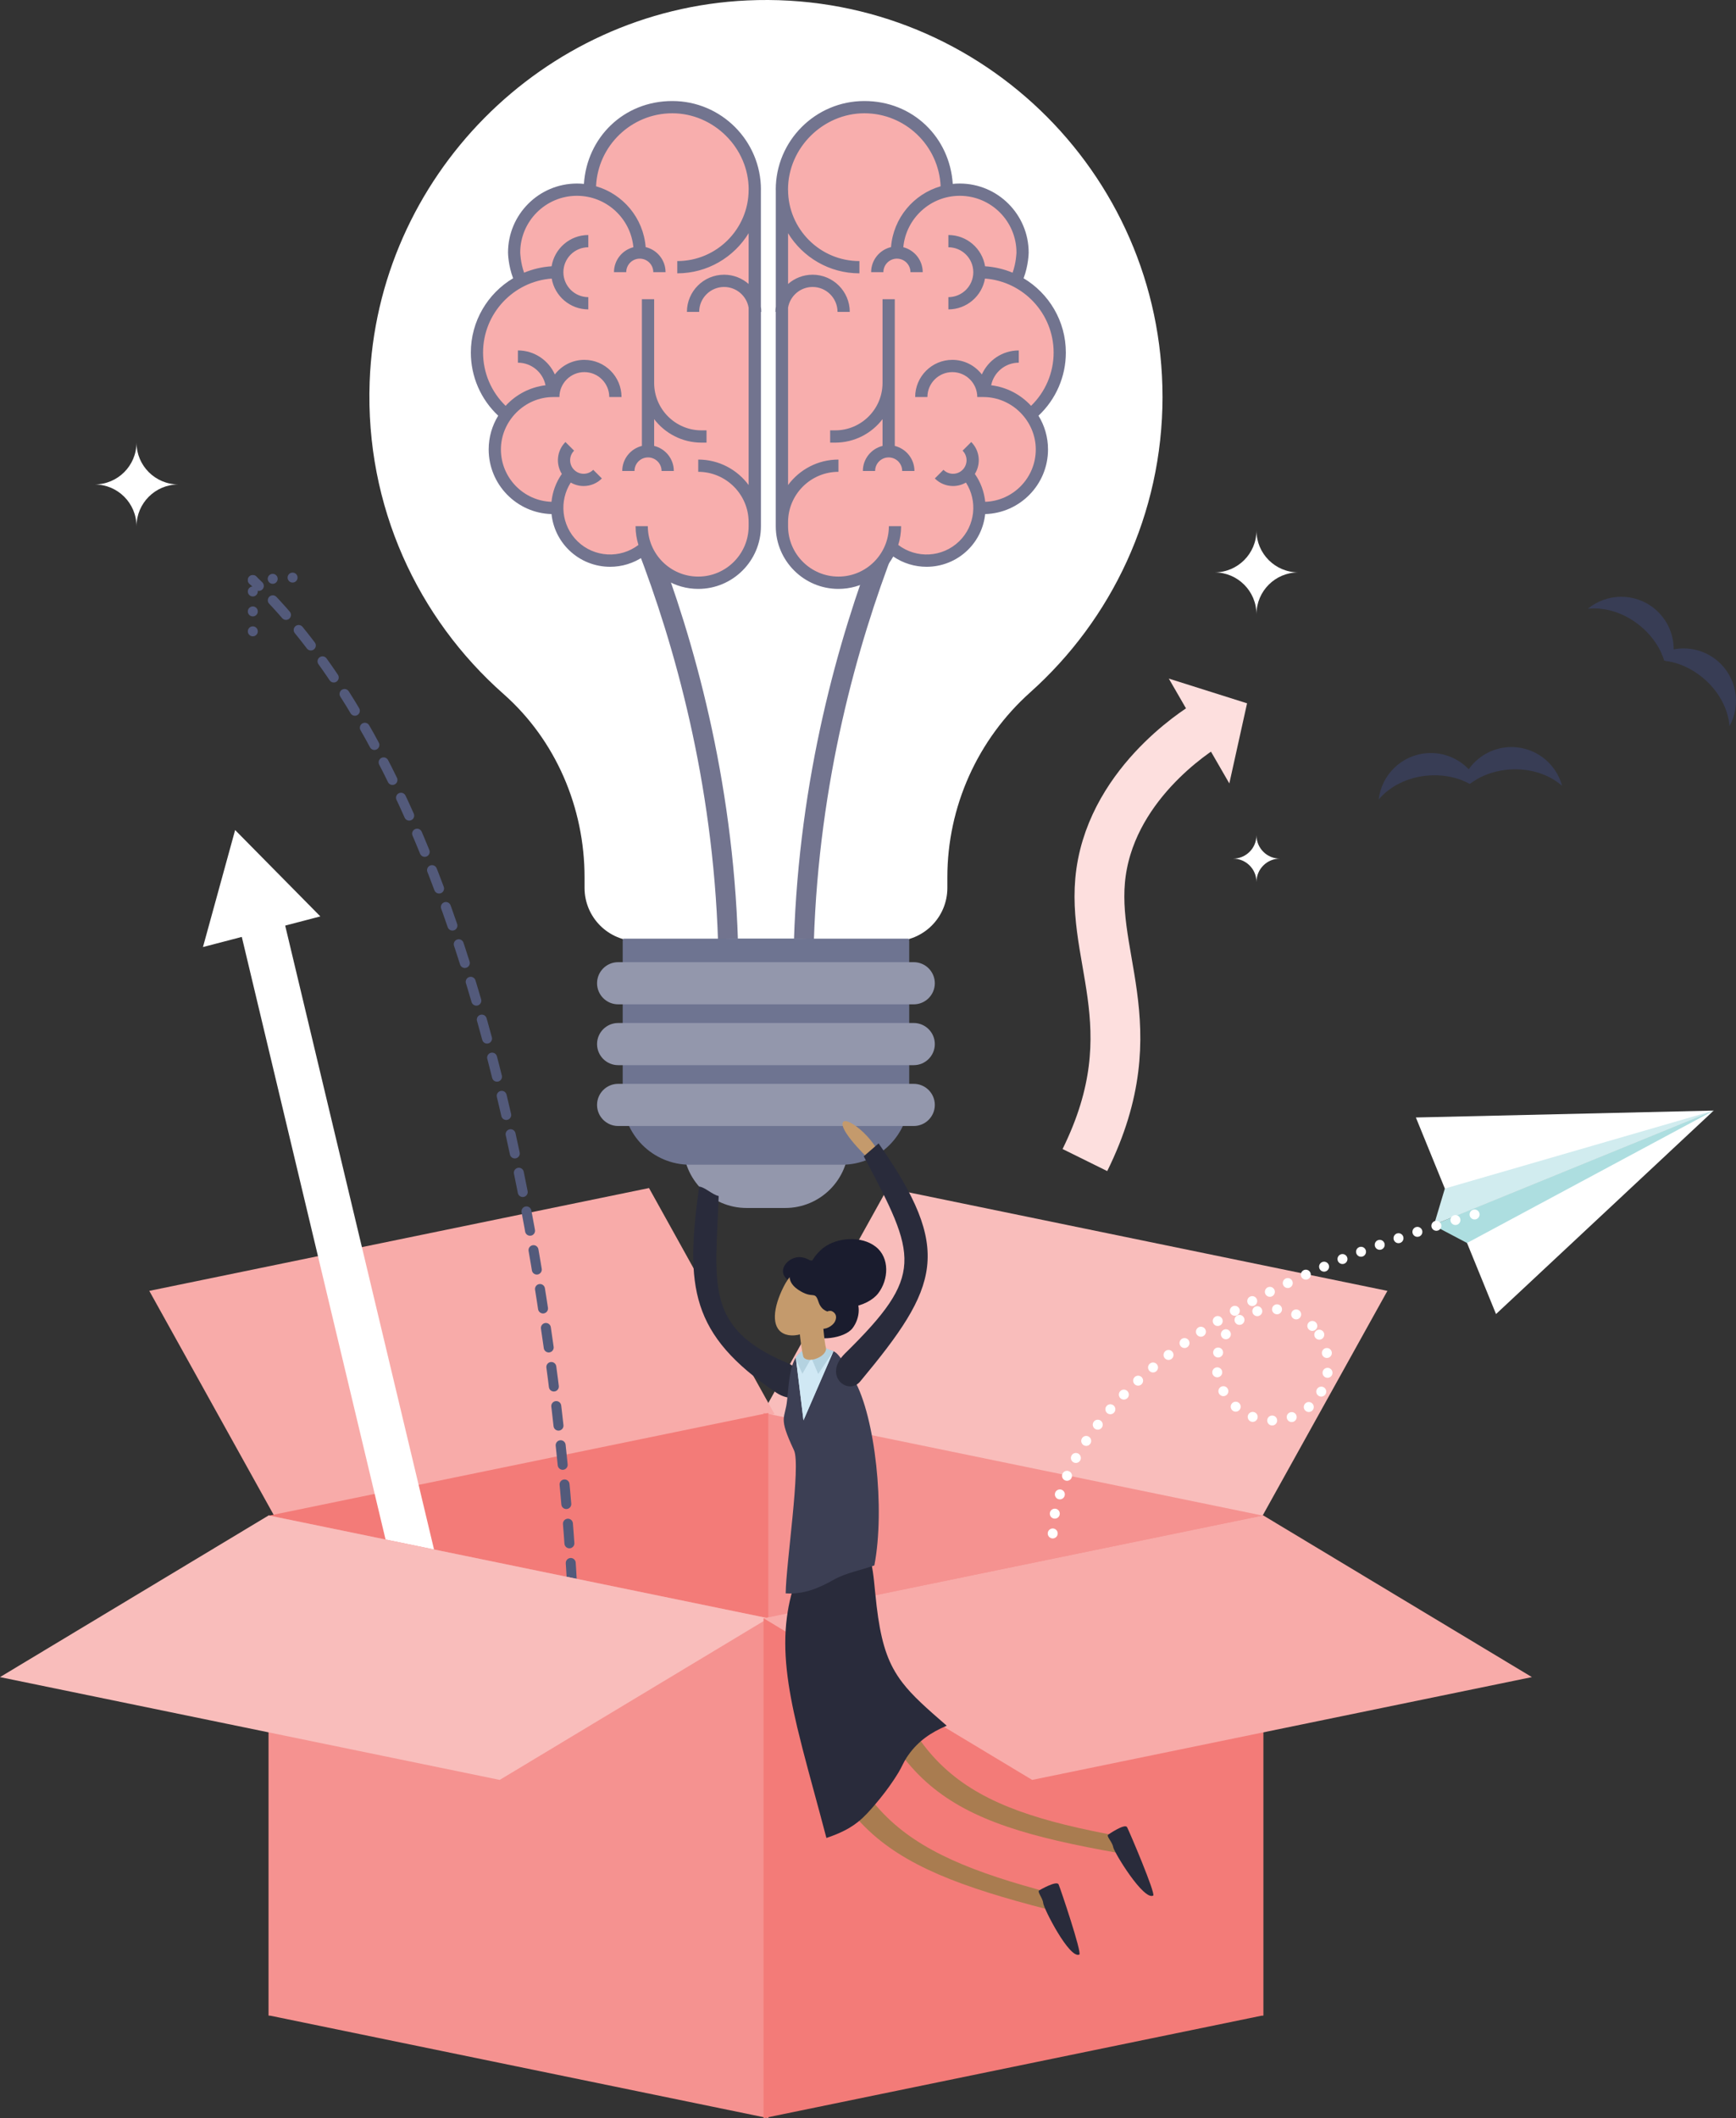 <?xml version="1.0" encoding="UTF-8"?><svg id="Layer_2" xmlns="http://www.w3.org/2000/svg" viewBox="0 0 1045.54 1275.24"><rect x="0" y="0" width="1045.54" height="1275.24" fill="#333333" stroke="none"/><defs><style>.cls-1,.cls-2,.cls-3,.cls-4,.cls-5,.cls-6,.cls-7,.cls-8{fill:none;}.cls-1,.cls-3,.cls-4,.cls-6,.cls-7{stroke-linecap:round;stroke-linejoin:round;}.cls-1,.cls-3,.cls-6,.cls-7{stroke-width:6px;}.cls-1,.cls-4,.cls-8{stroke:#fff;}.cls-1,.cls-7{stroke-dasharray:0 12;}.cls-2{stroke:#72748f;stroke-width:12px;}.cls-2,.cls-5,.cls-8{stroke-miterlimit:10;}.cls-3,.cls-6,.cls-7{stroke:#535a7b;}.cls-4{stroke-dasharray:0 12;stroke-width:6px;}.cls-5{stroke:#fddfde;stroke-width:30px;}.cls-6{stroke-dasharray:0 0 11.86 11.86;}.cls-9{fill:#f59290;}.cls-10{fill:#f8aba9;}.cls-11{fill:#f8aead;}.cls-12{fill:#f9bdbb;}.cls-13{fill:#fff;}.cls-14{fill:#f37b78;}.cls-15{fill:#fddfde;}.cls-16{fill:#9397ac;}.cls-17{fill:#b4d2e0;}.cls-18{fill:#a97c50;}.cls-19{fill:#addee0;}.cls-20{fill:#d1ecef;}.cls-21{fill:#d0e8f4;}.cls-22{fill:#c49a6c;}.cls-23{fill:#1a1c2e;}.cls-24{fill:#6e7491;}.cls-25{fill:#292b3b;}.cls-26{fill:#383d55;}.cls-27{fill:#3c3f54;}.cls-28{fill:#72748f;}.cls-8{stroke-width:27px;}</style></defs><g id="Layer_3"><path class="cls-13" d="m731.48,344.61c13.95,0,25.25-11.3,25.25-25.25,0,13.95,11.3,25.25,25.25,25.25-13.95,0-25.25,11.3-25.25,25.25,0-13.95-11.3-25.25-25.25-25.25Z"/><path class="cls-13" d="m56.96,291.66c13.95,0,25.25-11.3,25.25-25.25,0,13.95,11.3,25.25,25.25,25.25-13.95,0-25.25,11.3-25.25,25.25,0-13.95-11.31-25.25-25.25-25.25Z"/><path class="cls-13" d="m742.64,516.94c7.78,0,14.09-6.31,14.09-14.09,0,7.78,6.31,14.09,14.09,14.09-7.78,0-14.09,6.31-14.09,14.09,0-7.79-6.31-14.09-14.09-14.09Z"/><polygon class="cls-12" points="835.59 777.17 534.62 715.26 459.02 851.37 759.98 913.28 835.59 777.17"/><polygon class="cls-10" points="89.91 777.17 390.88 715.26 466.48 851.37 165.52 913.28 89.91 777.17"/><polygon class="cls-9" points="760.83 912.54 459.86 850.65 459.86 1151.61 760.83 1213.51 760.83 912.54"/><polygon class="cls-14" points="161.78 912.54 462.75 850.65 462.75 1151.61 161.78 1213.51 161.78 912.54"/><path class="cls-13" d="m456.34,700.38s-2.36-13.57-.06-16.16c2.29-2.6,6.01,10.06,3.01,17.83l-2.95-1.67Z"/><path class="cls-13" d="m700.14,238.84C700.14,103.18,587.05-6.06,450,.26c-123.28,5.69-222.93,106.43-227.37,229.76-2.69,74.81,29.05,142.25,80.62,187.79,31.51,27.82,48.81,68.38,48.81,110.41v6.34c0,17.71,14.35,32.06,32.06,32.06h154.38c17.71,0,32.06-14.35,32.06-32.06v-6.37c0-42.54,18.2-83,49.91-111.36,48.89-43.72,79.68-107.24,79.68-178Z"/><path class="cls-2" d="m344.94,235.16s87.34,136.82,93.51,331.46"/><path class="cls-2" d="m577.67,235.16s-87.34,136.82-93.51,331.46"/><path class="cls-16" d="m472.92,727.27h-23.23c-21.11,0-38.22-17.11-38.22-38.22v-94.18c0-16.44,13.33-29.76,29.76-29.76h40.13c16.44,0,29.76,13.33,29.76,29.76v94.18c0,21.1-17.12,38.22-38.22,38.22Z"/><path class="cls-24" d="m507.06,701.22h-91.51c-22.38,0-40.52-18.14-40.52-40.52v-94.82c0-.42.34-.76.76-.76h171.04c.42,0,.76.34.76.76v94.82c0,22.38-18.15,40.52-40.53,40.52Z"/><path class="cls-16" d="m550.32,677.91h-178.04c-7,0-12.69-5.68-12.69-12.69s5.68-12.69,12.69-12.69h178.04c7,0,12.69,5.68,12.69,12.69s-5.69,12.69-12.69,12.69Z"/><path class="cls-16" d="m550.32,641.28h-178.04c-7,0-12.69-5.68-12.69-12.69s5.68-12.69,12.69-12.69h178.04c7,0,12.69,5.68,12.69,12.69s-5.69,12.69-12.69,12.69Z"/><path class="cls-16" d="m550.32,604.66h-178.04c-7,0-12.69-5.68-12.69-12.69s5.68-12.69,12.69-12.69h178.04c7,0,12.69,5.68,12.69,12.69s-5.69,12.69-12.69,12.69Z"/><path class="cls-11" d="m454.58,114.2c0-27.43-22.24-49.68-49.68-49.68s-49.68,22.24-49.68,49.68c0,.27.02.54.02.81-2.51-.52-5.12-.81-7.79-.81-20.9,0-37.84,16.94-37.84,37.84,0,6.15,1.48,11.95,4.08,17.09-15.7,8-26.46,24.3-26.46,43.13,0,15.05,6.88,28.5,17.66,37.37-4.34,5.85-6.91,13.1-6.91,20.96,0,19.46,15.78,35.25,35.25,35.25.8,0,1.6-.03,2.39-.09v.09c0,17.58,14.26,31.84,31.84,31.84,8.26,0,15.78-3.15,21.44-8.3,5,12.58,17.28,21.48,31.64,21.48,18.8,0,34.05-15.24,34.05-34.05V114.2h0Z"/><path class="cls-28" d="m422.51,266.48h3.01v-7.38h-3.01c-15.73,0-28.53-12.8-28.53-28.53v-50.43h-7.38v88.33c-6.78,1.66-11.84,7.78-11.84,15.07h7.38c0-4.5,3.65-8.15,8.15-8.15s8.15,3.65,8.15,8.15h7.38c0-7.29-5.05-13.41-11.84-15.07v-16.12c6.57,8.59,16.91,14.14,28.54,14.14Z"/><path class="cls-28" d="m458.5,187.79c0-1.09-.08-2.16-.24-3.21v-70.38h-7.38c0,23.71-19.29,42.98-42.98,42.98v7.38c18.17,0,34.12-9.68,42.98-24.15v30.57c-3.95-3.48-9.12-5.59-14.78-5.59-12.34,0-22.39,10.04-22.39,22.39h7.38c0-8.28,6.73-15.01,15.01-15.01,7.41,0,13.56,5.4,14.78,12.46v106.8c-6.88-9.31-17.93-15.35-30.36-15.35v7.38c16.74,0,30.36,13.62,30.36,30.36v2.36c0,16.74-13.62,30.36-30.36,30.36s-30.36-13.62-30.36-30.36h-7.38c0,3.94.61,7.73,1.73,11.3-10.89,8.32-26.57,7.64-36.69-2.19-9.75-9.47-11.15-24.35-4.08-35.37,2.34,1.36,4.99,2.09,7.77,2.09,4.15,0,8.05-1.62,10.98-4.55l-5.21-5.21c-1.54,1.54-3.59,2.39-5.76,2.39s-4.23-.85-5.76-2.39c-3.18-3.18-3.18-8.35,0-11.52l-5.21-5.21c-5.21,5.21-5.92,13.22-2.18,19.21-3.56,5.07-5.63,10.87-6.23,16.79-16.9-.58-30.46-14.49-30.46-31.53s14.16-31.55,31.55-31.55h3.69c0-8.28,6.73-15.01,15.01-15.01s15.01,6.73,15.01,15.01h7.38c0-12.34-10.04-22.39-22.39-22.39-7.24,0-13.68,3.45-17.77,8.79-3.8-8.51-12.34-14.46-22.25-14.46v7.38c8.21,0,15.07,5.85,16.64,13.59-9.47,1.14-17.91,5.69-24.04,12.38-8.66-8.4-13.58-19.93-13.58-32.07,0-23.51,18.26-42.83,41.34-44.55,1.82,10.53,11.02,18.56,22.05,18.56v-7.38c-8.28,0-15.01-6.73-15.01-15.01s6.73-15.01,15.01-15.01v-7.38c-11.13,0-20.39,8.17-22.1,18.82-5.84.38-11.42,1.71-16.58,3.87-2.21-6.23-2.32-12.11-2.33-12.15,0-18.83,15.32-34.15,34.15-34.15,17.75,0,32.38,13.62,34,30.96-6.71,1.72-11.68,7.8-11.68,15.03h7.38c0-4.5,3.65-8.15,8.15-8.15s8.15,3.65,8.15,8.15h7.38c0-7.34-5.12-13.49-11.98-15.1-1.37-17.46-13.57-31.91-29.88-36.63,1.08-24.41,21.27-43.94,45.94-43.94s45.99,20.63,45.99,45.99h7.38c0-29.43-23.94-53.37-53.37-53.37s-51.44,22.08-53.24,49.89c-1.38-.14-2.78-.21-4.2-.21-22.9,0-41.52,18.63-41.52,41.57,0,.35.12,7.7,3.06,15.46-15.23,9.09-25.45,25.74-25.45,44.73,0,14.46,5.98,28.17,16.48,38.01-3.64,5.92-5.74,12.88-5.74,20.32,0,21.11,16.88,38.33,37.85,38.91.84,7.97,4.37,15.7,10.55,21.71,6.89,6.7,15.83,10.03,24.75,10.03,7.03,0,14.05-2.08,20.06-6.19,6.45,11.62,18.82,19.5,33.02,19.5,20.8,0,37.74-16.93,37.74-37.74v-129.02h.24Z"/><path class="cls-11" d="m470.92,114.2c0-27.43,22.24-49.68,49.68-49.68s49.68,22.24,49.68,49.68c0,.27-.02.54-.02.81,2.51-.52,5.12-.81,7.79-.81,20.9,0,37.84,16.94,37.84,37.84,0,6.15-1.48,11.95-4.08,17.09,15.7,8,26.46,24.3,26.46,43.13,0,15.05-6.88,28.5-17.66,37.37,4.34,5.85,6.91,13.1,6.91,20.96,0,19.46-15.78,35.25-35.25,35.25-.8,0-1.6-.03-2.39-.09v.09c0,17.58-14.26,31.84-31.84,31.84-8.26,0-15.78-3.15-21.44-8.3-5,12.58-17.28,21.48-31.64,21.48-18.8,0-34.05-15.24-34.05-34.05V114.2h0Z"/><path class="cls-28" d="m502.99,266.48h-3.01v-7.38h3.01c15.73,0,28.53-12.8,28.53-28.53v-50.43h7.38v88.33c6.78,1.66,11.84,7.78,11.84,15.07h-7.38c0-4.5-3.65-8.15-8.15-8.15s-8.15,3.65-8.15,8.15h-7.38c0-7.29,5.05-13.41,11.84-15.07v-16.12c-6.57,8.59-16.91,14.14-28.54,14.14Z"/><path class="cls-28" d="m467,187.79c0-1.09.08-2.16.24-3.21v-70.38h7.38c0,23.71,19.29,42.98,42.98,42.98v7.38c-18.17,0-34.12-9.68-42.98-24.15v30.57c3.95-3.48,9.12-5.59,14.78-5.59,12.34,0,22.39,10.04,22.39,22.39h-7.38c0-8.28-6.73-15.01-15.01-15.01-7.41,0-13.56,5.4-14.78,12.46v106.8c6.88-9.31,17.93-15.35,30.36-15.35v7.38c-16.74,0-30.36,13.62-30.36,30.36v2.36c0,16.74,13.62,30.36,30.36,30.36s30.36-13.62,30.36-30.36h7.38c0,3.94-.61,7.73-1.73,11.3,10.89,8.32,26.57,7.64,36.69-2.19,9.75-9.47,11.15-24.35,4.08-35.37-2.34,1.36-4.99,2.09-7.77,2.09-4.15,0-8.05-1.62-10.98-4.55l5.21-5.21c1.54,1.54,3.59,2.39,5.76,2.39s4.23-.85,5.76-2.39c3.18-3.18,3.18-8.35,0-11.52l5.21-5.21c5.21,5.21,5.92,13.22,2.18,19.21,3.56,5.07,5.63,10.87,6.23,16.79,16.9-.58,30.46-14.49,30.46-31.53s-14.16-31.55-31.55-31.55h-3.69c0-8.28-6.73-15.01-15.01-15.01s-15.01,6.73-15.01,15.01h-7.38c0-12.34,10.04-22.39,22.39-22.39,7.24,0,13.68,3.45,17.77,8.79,3.8-8.51,12.34-14.46,22.25-14.46v7.38c-8.21,0-15.07,5.85-16.64,13.59,9.47,1.14,17.91,5.69,24.04,12.38,8.66-8.4,13.58-19.93,13.58-32.07,0-23.51-18.26-42.83-41.34-44.55-1.82,10.53-11.02,18.56-22.05,18.56v-7.38c8.28,0,15.01-6.73,15.01-15.01s-6.73-15.01-15.01-15.01v-7.38c11.13,0,20.39,8.17,22.1,18.82,5.84.38,11.42,1.71,16.58,3.87,2.21-6.23,2.32-12.11,2.33-12.15,0-18.83-15.32-34.15-34.15-34.15-17.75,0-32.38,13.62-34,30.96,6.71,1.72,11.68,7.8,11.68,15.03h-7.38c0-4.5-3.65-8.15-8.15-8.15s-8.15,3.65-8.15,8.15h-7.38c0-7.34,5.12-13.49,11.98-15.1,1.37-17.46,13.57-31.91,29.88-36.63-1.08-24.41-21.27-43.94-45.94-43.94s-45.99,20.63-45.99,45.99h-7.38c0-29.43,23.94-53.37,53.37-53.37s51.44,22.08,53.24,49.89c1.38-.14,2.78-.21,4.2-.21,22.9,0,41.52,18.63,41.52,41.57,0,.35-.12,7.7-3.06,15.46,15.23,9.09,25.45,25.74,25.45,44.73,0,14.46-5.98,28.17-16.48,38.01,3.64,5.92,5.74,12.88,5.74,20.32,0,21.11-16.88,38.33-37.85,38.91-.84,7.97-4.37,15.7-10.55,21.71-6.89,6.7-15.83,10.03-24.75,10.03-7.03,0-14.05-2.08-20.06-6.19-6.45,11.62-18.82,19.5-33.02,19.5-20.8,0-37.74-16.93-37.74-37.74v-129.02h-.24Z"/><path class="cls-5" d="m653.4,698.41c40.42-81.81-.02-124.34,10.6-178.36,10.61-54.02,63.51-84.21,63.51-84.21"/><polygon class="cls-15" points="751.07 423.43 703.94 408.55 740.39 471.67 751.07 423.43"/><line class="cls-8" x1="253.24" y1="956.81" x2="157.59" y2="556.03"/><polygon class="cls-13" points="141.61 499.73 122.24 570.17 192.93 551.72 141.61 499.73"/><path class="cls-3" d="m345.15,967.87s-.05-1.75-.2-5.05"/><path class="cls-6" d="m344.45,952.83c-4.25-78.15-31.92-440.12-185.02-596.52"/><path class="cls-3" d="m155.89,352.75c-1.21-1.19-2.41-2.36-3.63-3.53"/><line class="cls-7" x1="152.26" y1="349.23" x2="185.29" y2="347.17"/><line class="cls-7" x1="152.26" y1="380.1" x2="152.26" y2="349.23"/><polygon class="cls-9" points="161.78 1213.34 462.75 1275.24 462.75 974.27 161.78 912.37 161.78 1213.34"/><polygon class="cls-12" points="0 1009.7 300.96 1071.59 462.75 974.27 161.78 912.37 0 1009.7"/><polygon class="cls-14" points="760.83 1213.34 459.86 1275.24 459.86 974.27 760.83 912.37 760.83 1213.34"/><polygon class="cls-10" points="922.61 1009.7 621.64 1071.59 459.86 974.27 760.83 912.37 922.61 1009.7"/><path class="cls-18" d="m673.68,1115.61c.36-3.34.73-6.68,1.05-10.02-95.48-17.41-131.82-41.07-151.79-142.02-5.59.49-11.17,1.02-16.74,1.61,26.46,110.25,61.16,131.66,167.49,150.43Z"/><path class="cls-25" d="m667.51,1104.5s9.98-6.94,11.31-4.41c1.34,2.53,17.4,40.22,15.71,41.14-5.74,3.12-23.5-25.88-24.08-29.17-.58-3.31-4.4-6.58-2.95-7.55Z"/><path class="cls-18" d="m631.23,1149.62c.62-3.3,1.25-6.59,1.82-9.9-93.84-24.76-128.24-51.16-140.32-153.36-5.61.06-11.21.15-16.82.3,17.83,111.96,50.77,136.01,155.32,162.96Z"/><path class="cls-25" d="m625.95,1138.06s10.48-6.16,11.62-3.53c1.15,2.63,14.22,41.44,12.47,42.23-5.97,2.67-21.42-27.63-21.74-30.96-.33-3.33-3.89-6.88-2.35-7.74Z"/><path class="cls-25" d="m432.84,720.06c-3.78-.74-8.03-5.22-11.76-5.69-8.34,60.31-5.46,89.09,46.46,124.09,7.94,5.36,16.84,3.43,17.48-3.31-.22,2.28.2-9.99-10.75-14.55-50.55-21.06-43.22-48.3-41.43-100.53Z"/><path class="cls-25" d="m570.17,1038.97c-9.54,4.05-17.12,9.24-23.02,17.54-.35.51-.7,1.02-1.05,1.52-1.92,2.95-3.02,5.81-4.82,8.84-1.03,1.7-2.09,3.38-3.21,5.05-3.38,5.07-7.14,9.93-11.12,14.58-3.12,3.64-6.35,7.3-10.08,10.28-1.64,1.32-3.33,2.48-5.07,3.53-4.36,2.63-9.05,4.53-13.95,6.19l-.13.04c-5.24-20-10.24-37.64-14.35-53.61-1.13-4.44-2.22-8.76-3.22-12.95-5.85-24.8-8.89-45.77-6.24-66.17.57-4.37,1.38-8.71,2.5-13.07.65-2.56,1.41-5.14,2.28-7.71,3.69-11.01,9.28-22.17,17.24-34.02,4.15-4.2,5.29-1.92,6.71-2.95,1.35.7,2.98,1.09,4.28,1.82,4.11,2.28,7.3,4.65,9.8,7.23,5.43,5.59,7.61,12.18,8.95,21.03.54,3.56.93,7.48,1.34,11.83.04.42.09.83.13,1.23,2.06,21.46,5.04,34.56,10.72,45.13,1.64,3.05,3.5,5.9,5.63,8.67,6.21,8.13,14.77,15.6,26.69,25.96Z"/><path class="cls-27" d="m526.59,942.46c-7.65,2.8-16.93,4.41-24.25,8.51-9.5,5.34-18.17,8.97-29.14,8.32.15-17.53,9.21-77.19,5-86.13-9.77-20.74-5.34-18.46-4.15-30.19,1.03-10.09,1.55-19.88,5.26-25.63.57-.91,1.25-1.73,2-2.43.09-.06.17-.15.28-.23,4.79-4.24,11.62-4.85,17.45-2.18,1.19.52,2.05.65,2.9,1.02,2.22.9,4.53,3.24,12.52,17.22,12.66,22.22,18.67,77.81,12.14,111.71Z"/><path class="cls-21" d="m501.95,813.51l-18.04,41.6-4.6-37.77c.57-.91,1.25-1.73,2-2.43.09-.06.17-.15.28-.23,4.79-4.24,11.62-4.85,17.45-2.18,1.18.51,2.05.64,2.9,1Z"/><path class="cls-21" d="m501.95,813.51l-18.04,41.6-4.46-36.51-.16-1.26c.57-.91,1.25-1.73,2-2.43.09-.06.17-.15.28-.23,4.79-4.24,11.62-4.85,17.45-2.18,1.19.51,2.06.64,2.92,1Z"/><path class="cls-17" d="m501.95,813.51l-9.18,13.72-4.08-9.64-5.43,9.48s-2.31-4.95-3.8-8.48l-.16-1.26c.57-.91,1.25-1.73,2-2.43.09-.06.17-.15.28-.23,4.79-4.24,11.62-4.85,17.45-2.18,1.19.52,2.06.65,2.92,1.02Z"/><path class="cls-23" d="m480.95,756.87c4.49-.23,9.89,2.9,11.37,7.39s-2,9.05-6.26,10.46c-4.25,1.41-12.78-3.22-14.26-7.71-1.48-4.49,3.47-9.85,9.15-10.14Z"/><path class="cls-23" d="m496,751.19c8.31-6.3,22.74-7.32,31.37-.64,8.63,6.67,7.86,19.94,1.5,28.16-6.36,8.22-25.09,12.81-38.71,3.79-9.09-6.03-4.68-23.34,5.85-31.31Z"/><path class="cls-23" d="m490.03,780.04c6.14-4.76,16.63-5.75,22.77-1,6.14,4.75,5.36,14.51.61,20.66-4.75,6.14-21,8.16-27.15,3.41-6.14-4.76-3.99-17.05,3.78-23.07Z"/><path class="cls-22" d="m499.42,788.54c-6.26,12.42-19.98,18.11-27.58,14.29-7.58-3.83-6.16-15.73.1-28.14,6.26-12.42,15.6-15.62,23.18-11.79,7.61,3.82,10.56,13.24,4.3,25.64Z"/><path class="cls-23" d="m504.56,782.42s2.02-9.16-2.32-15.48c-4.34-6.33-16.16-12.71-24.96-3.6,0,0-5.65,7.04,3.43,13.14,9.08,6.1,9.92.13,12.24,7.28,2.32,7.14,8.38,5.74,8.71,7.28l2.9-8.61Z"/><path class="cls-22" d="m495.01,788.04l-14.58.84c.12,1.99,1.54,20.95,3.37,27.9.87,2.09,4.6,2.53,8.35.97,3.37-1.39,5.56-3.92,5.34-5.92h.01c-1.1-4.18-2.09-16.82-2.5-23.79Z"/><path class="cls-22" d="m502.86,795.64c-1.45,2.89-6.19,5.14-8.28,4.08-2.09-1.06-1.44-3.66.03-6.55,1.45-2.89,4.52-4.73,6.61-3.67,2.08,1.05,3.09,3.25,1.64,6.14Z"/><path class="cls-22" d="m525.18,699.68s-18.22-16.95-17.74-23.19,19.63,7.91,23.81,22.36l-6.07.83Z"/><path class="cls-25" d="m520.19,696.15c3.11-2.6,5.62-4.91,8.96-7.77,44.9,64.34,36.62,86.02-11.09,143.34-7.3,8.77-22.75-3.49-9.1-16.92,47.98-47.15,43.46-58.13,11.24-118.65Z"/><path class="cls-26" d="m889.15,469.29c-1.4.78-2.72,1.65-3.95,2.59-1.37-.74-2.79-1.42-4.29-1.98-6.11-2.42-13.12-3.56-20.52-3.01-12.56.93-23.39,6.51-30.04,14.43,1.7-14.77,13.68-26.74,29.05-27.87,9.8-.73,18.86,3.1,25.16,9.67,1.76,1.86,3.31,3.92,4.6,6.18Z"/><path class="cls-26" d="m940.83,473.15c-7.73-6.85-19.25-10.79-31.84-9.86-7.38.55-14.16,2.71-19.83,6-1.4.78-2.72,1.65-3.95,2.59-1.37-.74-2.79-1.42-4.29-1.98.93-2.43,2.16-4.69,3.64-6.79,5.26-7.42,13.66-12.54,23.44-13.26,15.38-1.13,28.96,8.95,32.83,23.31Z"/><path class="cls-26" d="m1007.05,398.58c-1.55-.4-3.1-.68-4.65-.87-.46-1.48-1.04-2.95-1.72-4.4-2.72-5.98-6.99-11.66-12.71-16.39-9.7-8.04-21.38-11.51-31.66-10.41,11.46-9.47,28.39-9.8,40.26.03,7.57,6.27,11.46,15.3,11.44,24.4-.02,2.56-.32,5.12-.96,7.65Z"/><path class="cls-26" d="m1041.64,437.16c-.83-10.29-6.41-21.12-16.13-29.16-5.7-4.72-12.09-7.86-18.46-9.41-1.55-.4-3.1-.68-4.65-.87-.46-1.48-1.04-2.95-1.72-4.4,2.35-1.11,4.81-1.89,7.33-2.37,8.93-1.71,18.53.42,26.09,6.68,11.89,9.84,14.7,26.52,7.53,39.54Z"/><polygon class="cls-13" points="901.01 791.13 1032.11 668.63 876.87 731.96 901.01 791.13"/><polygon class="cls-13" points="876.87 731.96 1032.11 668.63 852.74 672.78 876.87 731.96"/><polygon class="cls-19" points="883.55 748.34 1032.11 668.63 863.11 737.57 883.55 748.34"/><polygon class="cls-20" points="863.68 737.34 1032.11 668.63 870.19 715.57 863.68 737.34"/><path class="cls-1" d="m634.02,923.21s-6.15-121.61,263.55-194.66"/><circle class="cls-4" cx="766.36" cy="821.62" r="33.54" transform="translate(-322.62 545.06) rotate(-32.74)"/></g></svg>